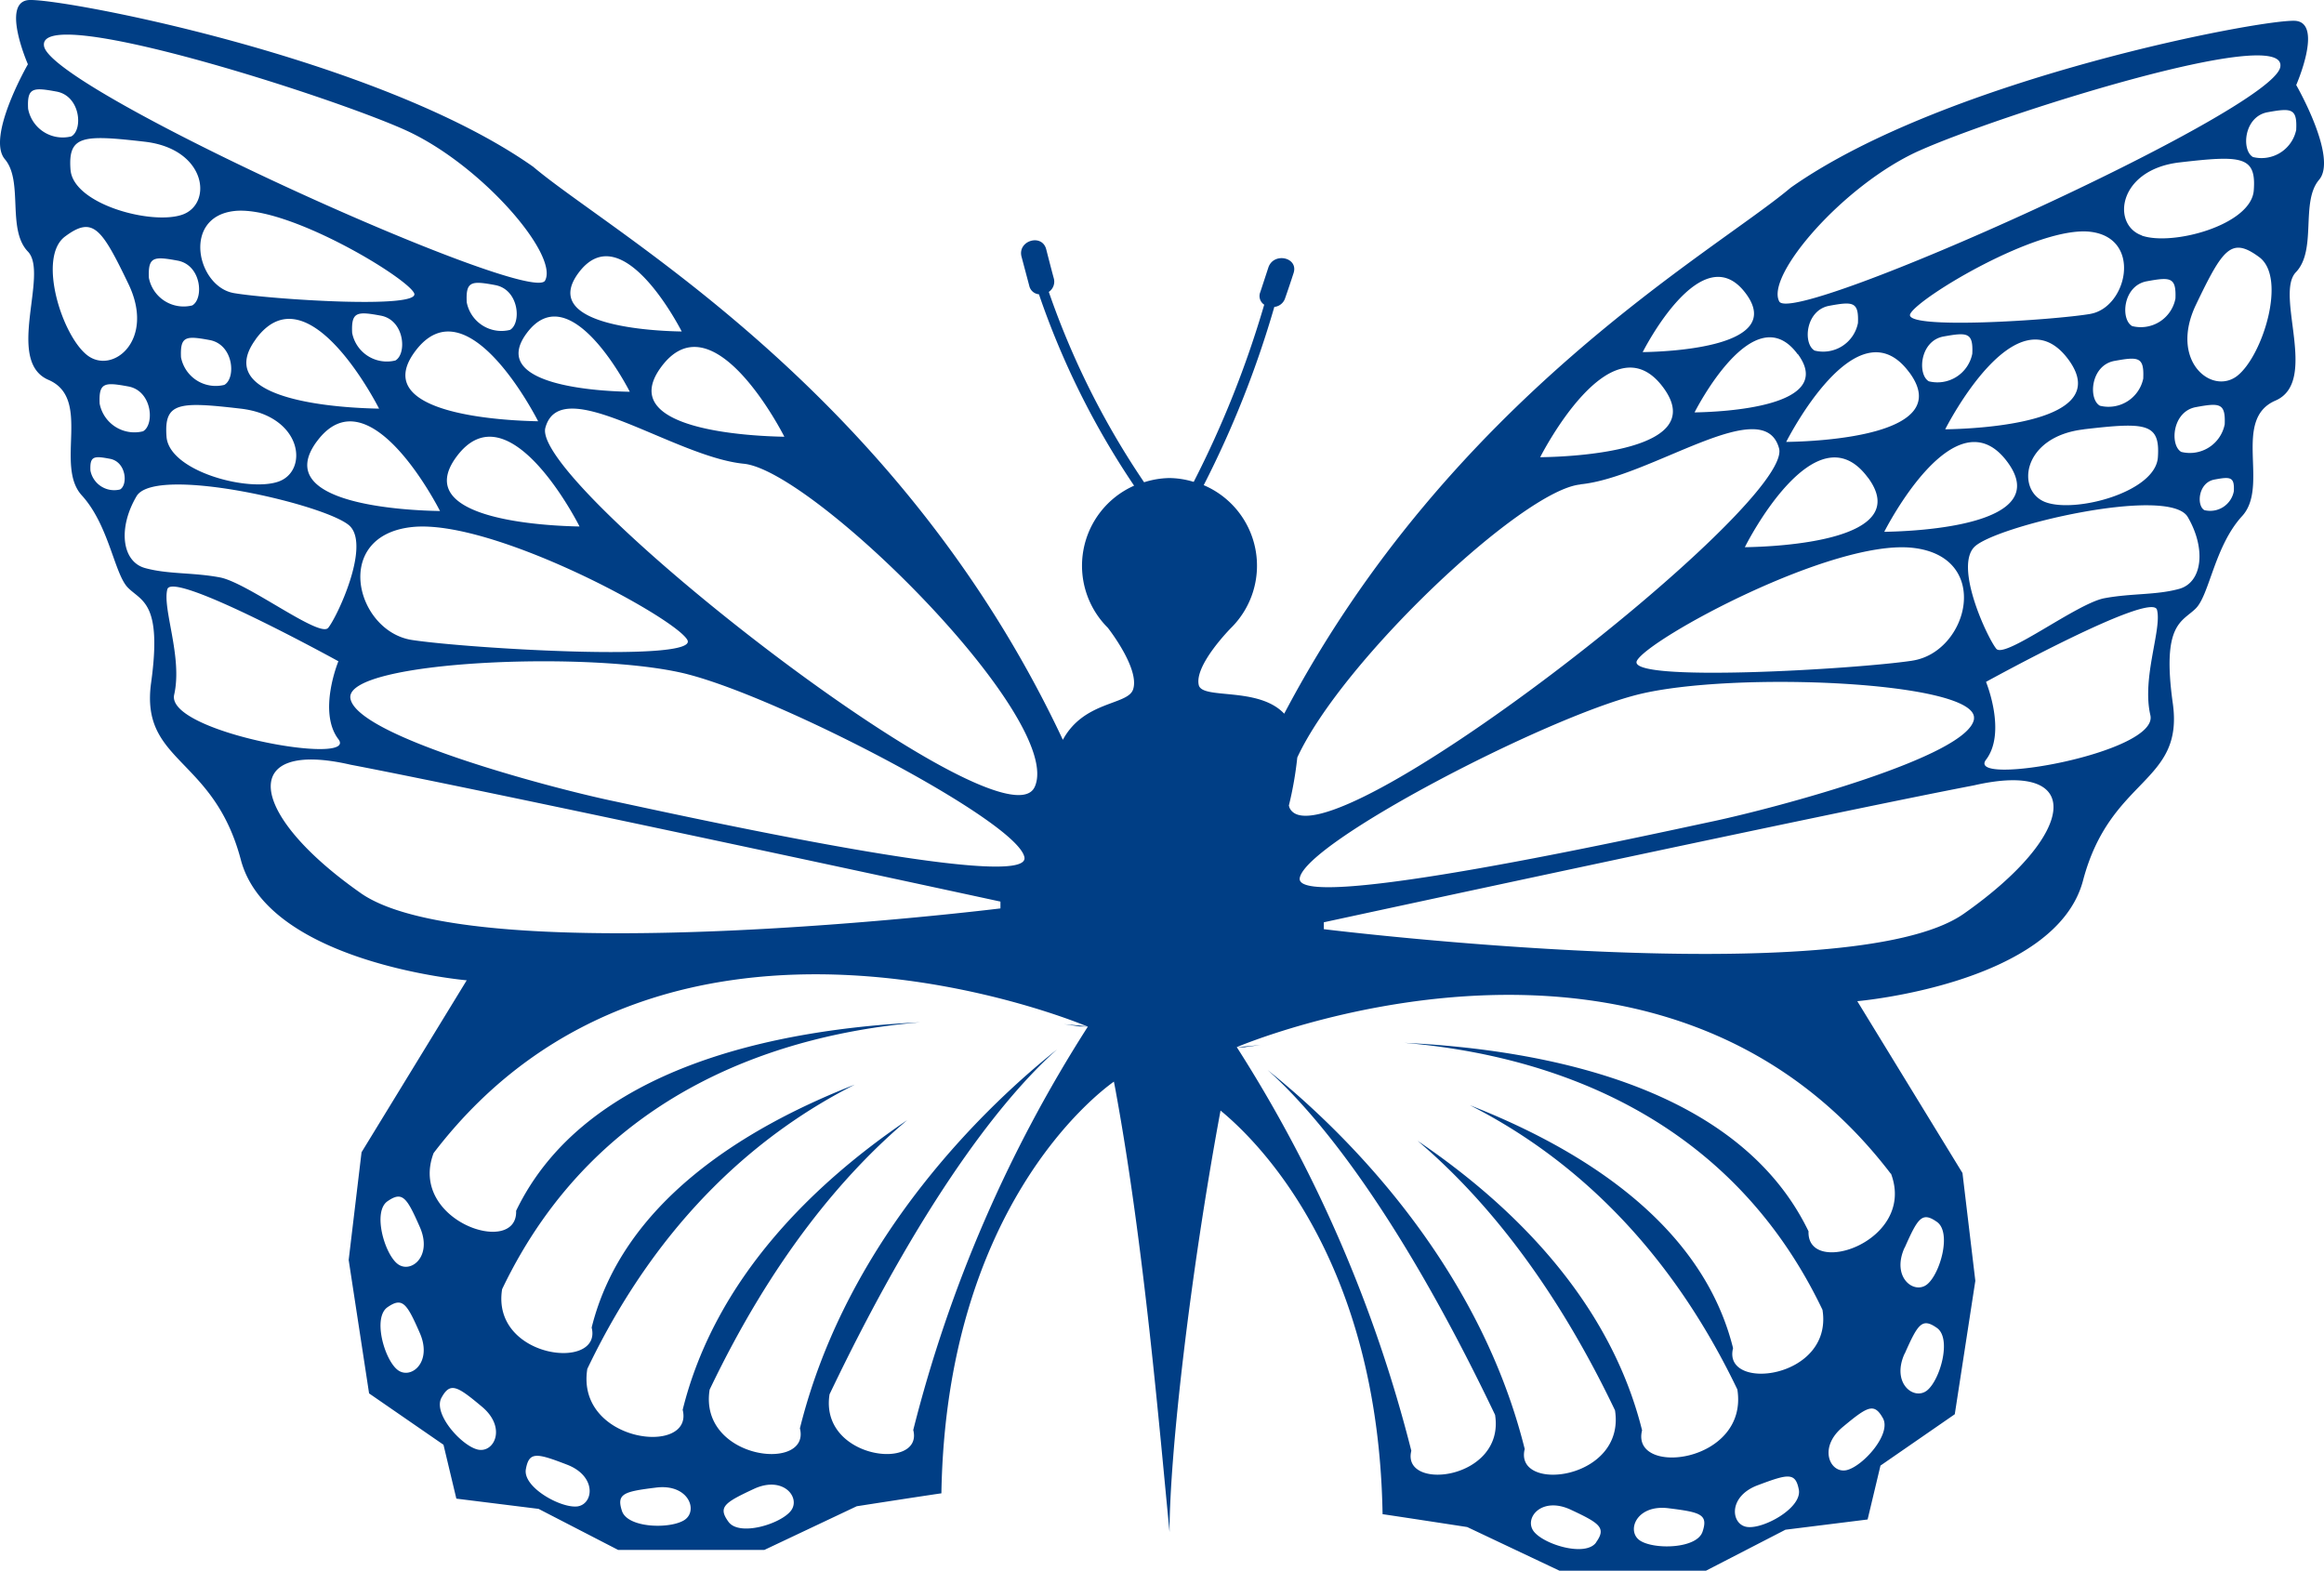<?xml version="1.0" encoding="UTF-8"?>
<svg xmlns="http://www.w3.org/2000/svg" width="140.554" height="94.994" viewBox="0 0 140.554 94.994">
  <g id="Délicatesse" transform="translate(0 -5.186)">
    <path id="Tracé_37254" data-name="Tracé 37254" d="M17.54,19.7s.329-.057.927-.127c-.909.075-1.441.136-1.441.136s.184-.009.527,0l-.013,0Z" transform="translate(57.765 48.818)" fill="#003e85"></path>
    <path id="Tracé_37255" data-name="Tracé 37255" d="M138.873,10.33s1.612-3.672,0-3.879S117.766,9.864,108.3,16.537c-4.652,3.923-20.593,12.748-30.631,31.813-1.573-1.665-4.981-.83-5.17-1.74-.268-1.208,1.942-3.435,1.959-3.453A5.293,5.293,0,0,0,72.8,34.529a60.561,60.561,0,0,0,4.27-10.78.769.769,0,0,0,.659-.545c.176-.5.343-1,.505-1.5.312-.949-1.19-1.287-1.52-.351l-.492,1.5a.622.622,0,0,0,.237.76,61.053,61.053,0,0,1-4.265,10.718,5.175,5.175,0,0,0-1.463-.233,5.315,5.315,0,0,0-1.537.255,49,49,0,0,1-5.763-11.513.747.747,0,0,0,.3-.826c-.158-.584-.307-1.168-.457-1.753-.255-.971-1.74-.523-1.494.444l.466,1.753a.659.659,0,0,0,.589.527,49.019,49.019,0,0,0,5.755,11.575,5.293,5.293,0,0,0-1.595,8.588c.009.009,1.968,2.5,1.529,3.747-.338.949-2.97.676-4.243,3.035C54.4,28.889,37.119,19.388,32.247,15.272,22.8,8.608,3.294,4.988,1.687,5.194s0,3.879,0,3.879-2.53,4.4-1.393,5.741S.4,19.058,1.687,20.4.29,27.027,2.93,28.16s.365,5.175,2.016,6.985S6.914,39.9,7.74,40.732s2.073.879,1.4,5.741,3.773,4.45,5.425,10.71,13.662,7.292,13.662,7.292l-6.361,10.4-.778,6.514,1.234,8.07,4.5,3.106.778,3.259,4.973.619,4.81,2.482H46.23l5.583-2.64s4.033-.628,5.122-.782c.29-17.154,9.3-24.094,10.433-24.9.044.233.092.461.132.7,1.7,9.313,2.622,20.308,3.233,26.541,0-4.639,1.221-15.441,3.084-25.491,2.35,1.928,9.546,9.08,9.8,24.411,1.089.158,5.118.778,5.118.778l5.588,2.644h8.847l4.814-2.482,4.968-.619.778-3.259,4.494-3.106,1.243-8.07-.778-6.519-6.361-10.393s12-1.037,13.653-7.3,6.11-5.847,5.429-10.71.567-4.916,1.393-5.746,1.138-3.773,2.8-5.583-.624-5.847,2.016-6.985-.057-6.413,1.234-7.762.264-4.243,1.4-5.588c1.155-1.335-1.379-5.733-1.379-5.733Zm-76.3,42.456c-1.863,4.037-30.517-18.309-29.59-21.727s7.762,1.757,12,2.174S64.442,48.749,62.575,52.786ZM32.546,30.664l.272,0-.272,0h0c-1.972-.035-10.257-.4-7.455-4.208C28.259,22.155,32.511,30.6,32.546,30.664Zm-2.6-8.236c1.454.264,1.6,2.306.9,2.71a2.138,2.138,0,0,1-2.618-1.669c-.066-1.283.277-1.309,1.722-1.041Zm5.109,14.6h0c-1.972-.035-10.253-.4-7.455-4.208C30.763,28.52,35.019,36.959,35.05,37.029Zm-20.9-14.114c-2.232-.373-3.172-4.59,0-4.964s10.415,3.984,10.89,4.964-8.658.378-10.89,0Zm9.765,4.072a2.138,2.138,0,0,1-2.622-1.665c-.062-1.283.286-1.313,1.731-1.045S24.617,26.587,23.914,26.987ZM12.682,25.753c1.45.268,1.6,2.306.887,2.71a2.139,2.139,0,0,1-2.622-1.669c-.057-1.283.29-1.309,1.735-1.041Zm-3.677-3.76c-.057-1.283.281-1.313,1.735-1.045s1.595,2.306.887,2.71A2.141,2.141,0,0,1,9.005,21.992ZM8.654,31.27A2.143,2.143,0,0,1,6.027,29.6c-.061-1.283.286-1.309,1.735-1.041s1.595,2.306.892,2.71ZM4.265,15.456c-.158-2.087.729-2.131,4.481-1.7s4.134,3.756,2.289,4.41-6.611-.624-6.769-2.715ZM14.549,29.9c3.751.435,4.134,3.756,2.3,4.41s-6.62-.624-6.778-2.71S10.8,29.465,14.549,29.9Zm.922-4.208c3.163-4.3,7.419,4.142,7.455,4.208l.268,0H22.93V29.9c-1.972-.031-10.262-.391-7.459-4.2Zm3.686,6.2c3.167-4.3,7.419,4.138,7.455,4.2l.277,0h-.277v0C24.635,36.063,16.35,35.7,19.157,31.889Zm5.763,5.17c4.854-.518,15.928,5.487,16.653,6.831s-13.244.518-16.653,0-4.867-6.312,0-6.831Zm16.653,8.9c5.689,1.45,19.965,8.891,20.383,11.07s-21.033-2.587-24.938-3.413-15.511-3.932-15.827-6.207S35.884,44.51,41.573,45.96ZM47.438,31.6l.272,0-.272,0h0c-1.972-.035-10.266-.391-7.459-4.208C43.141,23.086,47.4,31.529,47.438,31.6ZM34.975,21.707c2.653-3.611,6.238,3.5,6.255,3.527h0c-1.643-.026-8.605-.325-6.255-3.527ZM38.09,28.88h0c-1.634-.026-8.6-.325-6.247-3.527C34.5,21.742,38.072,28.85,38.09,28.88ZM24.525,13.058c4.573,2.069,9.291,7.551,8.439,9.1S3.189,10.677,2.666,7.988s17.281,3,21.858,5.069ZM1.7,11.766c-.066-1.283.277-1.309,1.722-1.041s1.608,2.306.892,2.71A2.129,2.129,0,0,1,1.7,11.766Zm2.236,7.723c1.682-1.252,2.2-.523,3.835,2.877s-.966,5.5-2.5,4.3S2.253,20.741,3.936,19.489Zm3.325,15.3a1.464,1.464,0,0,1-1.792-1.142c-.04-.879.2-.9,1.186-.712S7.744,34.512,7.261,34.789Zm1.511,4.753c-1.4-.387-1.652-2.412-.514-4.344S20,35.759,21.186,37.029s-.821,5.513-1.34,6.132S14.957,40.42,13.3,40.108,10.174,39.928,8.772,39.542ZM10.534,47.2c.518-2.275-.725-5.2-.413-6.374s10.345,4.353,10.345,4.353-1.261,3.057,0,4.713S10.015,49.478,10.534,47.2Zm11.281,12c-6.936-4.863-7.345-9.313-.624-7.766,9.207,1.762,39.315,8.28,39.315,8.28v.413s-31.76,3.932-38.692-.927ZM24.02,88.016c-.782-.646-1.485-3.145-.584-3.769S24.6,84,25.39,85.806s-.584,2.868-1.371,2.21Zm0-6.409c-.782-.646-1.485-3.145-.584-3.769s1.16-.246,1.955,1.559-.584,2.864-1.371,2.21Zm4.863,11.246c-.993-.246-2.71-2.174-2.183-3.132s.936-.725,2.451.545.729,2.829-.268,2.587Zm6,3.444c-1.01.092-3.273-1.173-3.079-2.253s.646-.984,2.486-.277S35.9,96.2,34.879,96.3Zm6.515.817c-.852.558-3.44.5-3.782-.545s.11-1.173,2.069-1.414,2.561,1.4,1.713,1.959Zm6.427-.545c-.637.8-3.114,1.551-3.765.659s-.259-1.155,1.529-1.99,2.868.536,2.236,1.331Zm7.411-4.885c.619,2.482-5.689,1.762-5.065-2.17,6.2-12.972,11.2-18.59,13.758-20.857C60.067,71.728,51.3,79.788,48.378,91.574c.672,2.671-6.132,1.9-5.46-2.341,3.809-7.969,8.113-13.055,11.948-16.3-5.579,3.782-11.6,9.537-13.578,17.518.7,2.825-6.479,2-5.768-2.473C39.939,78.738,46.089,73.621,51.7,70.783,44.863,73.454,37.637,78,35.783,85.477c.659,2.653-6.088,1.885-5.416-2.319,5.8-12.146,17.11-15.454,25.285-16.143-8.61.417-20.238,2.675-24.437,11.4.105,2.825-6.55.615-4.99-3.492,14.14-18.507,39.566-7.643,39.566-7.643A82.7,82.7,0,0,0,55.23,91.684Zm60.814-77.37c4.573-2.069,22.368-7.758,21.859-5.069S108.462,24.971,107.61,23.42,111.471,16.383,116.044,14.314Zm-.391,30.829c-3.418.518-17.387,1.344-16.657,0s11.8-7.345,16.657-6.826S119.062,44.629,115.653,45.142Zm3.729,3.519c-.312,2.275-11.935,5.381-15.832,6.207S78.2,60.456,78.609,58.281,93.307,48.661,99,47.207,119.686,46.386,119.383,48.661Zm-3.91-20.949c2.811,3.813-5.487,4.173-7.45,4.2v0h-.272l.272,0C108.062,31.854,112.306,23.411,115.473,27.712Zm-4.845-4.033c1.45-.268,1.788-.242,1.735,1.041a2.142,2.142,0,0,1-2.618,1.669c-.72-.4-.567-2.442.883-2.71Zm15.788.492c-2.232.378-11.364.98-10.89,0s7.718-5.342,10.89-4.968S128.651,23.794,126.415,24.171Zm3.207,3.883A2.146,2.146,0,0,1,127,29.724c-.712-.4-.567-2.447.883-2.71S129.679,26.767,129.622,28.055Zm-10.345-1.476a2.15,2.15,0,0,1-2.627,1.669c-.7-.4-.558-2.447.887-2.71s1.8-.246,1.74,1.041Zm-6.308,7.494c2.816,3.817-5.473,4.178-7.446,4.208h0C105.55,38.215,109.8,29.772,112.969,34.073Zm.984,3.277h0c.035-.066,4.3-8.513,7.459-4.208C124.219,36.959,115.934,37.319,113.953,37.35Zm3.686-6.2-.264,0,.264,0c.035-.066,4.3-8.509,7.459-4.208C127.9,30.76,119.611,31.121,117.639,31.151Zm8.381,0c3.747-.435,4.63-.391,4.481,1.7s-4.942,3.374-6.774,2.715S122.273,31.591,126.02,31.156Zm2.926-6.242c-.716-.4-.567-2.442.883-2.71s1.783-.242,1.735,1.041a2.133,2.133,0,0,1-2.618,1.669Zm3.857,4.9c1.45-.268,1.792-.242,1.74,1.041a2.148,2.148,0,0,1-2.627,1.669c-.7-.4-.558-2.447.887-2.71Zm-3.277-10.385c-1.841-.655-1.445-3.98,2.289-4.415,3.751-.435,4.648-.391,4.485,1.7S131.362,20.086,129.526,19.431Zm-20.8,7.178c2.359,3.2-4.6,3.5-6.247,3.527h0C102.5,30.106,106.068,23,108.721,26.609Zm-9.383-.119c.018-.031,3.593-7.138,6.251-3.527,2.355,3.2-4.6,3.5-6.251,3.527h0Zm-6.2,6.356c.035-.062,4.3-8.5,7.455-4.2,2.8,3.813-5.487,4.178-7.455,4.2l-.272,0Zm2.442,1.639c4.252-.413,11.074-5.588,12.005-2.174S79.856,58.075,77.989,54.038c-.018-.044-.022-.092-.04-.127A21.7,21.7,0,0,0,78.459,51c2.715-5.873,13.626-16.17,17.119-16.512Zm.94,64c-.641.883-3.132.132-3.76-.659S93.21,95.66,95,96.494,97.155,97.6,96.518,98.484Zm6.44-.659c-.338,1.045-2.926,1.1-3.778.545s-.246-2.2,1.709-1.959,2.416.373,2.069,1.414Zm2.732-.277c-1.01-.092-1.248-1.832.6-2.526s2.289-.8,2.491.277c.184,1.085-2.078,2.35-3.088,2.249Zm5.992-3.444c-.988.242-1.766-1.327-.264-2.592,1.52-1.265,1.915-1.5,2.447-.545S112.67,93.867,111.682,94.1Zm3.5-13.451c.8-1.805,1.05-2.192,1.95-1.559s.2,3.119-.584,3.769S114.375,82.455,115.183,80.654Zm0,6.413c.8-1.805,1.05-2.192,1.95-1.559s.2,3.119-.584,3.769S114.375,88.868,115.183,87.067Zm-.83-10.894c1.555,4.107-5.1,6.317-4.986,3.492-4.208-8.72-15.832-10.982-24.441-11.4,8.175.694,19.482,4,25.285,16.148.668,4.2-6.084,4.977-5.408,2.319-1.863-7.49-9.089-12.019-15.919-14.694,5.6,2.838,11.755,7.96,16.179,17.193.7,4.472-6.479,5.3-5.763,2.469-1.986-7.973-8-13.736-13.578-17.51,3.826,3.246,8.131,8.329,11.94,16.3.668,4.235-6.132,5.017-5.46,2.341C89.279,81.036,80.52,72.975,76.663,69.9c2.552,2.271,7.56,7.889,13.758,20.857.624,3.936-5.689,4.661-5.065,2.174A83.075,83.075,0,0,0,74.8,68.516S100.217,57.666,114.353,76.173Zm4.4-15.713c-6.927,4.854-38.7.931-38.7.931v-.417s30.108-6.514,39.315-8.28C126.1,51.143,125.686,55.6,118.754,60.46Zm11.289-12.005c.514,2.275-11.2,4.344-9.941,2.688s0-4.709,0-4.709,10.033-5.531,10.341-4.358-.931,4.1-.4,6.378ZM131.8,40.8c-1.4.387-2.877.259-4.529.567s-6.023,3.677-6.536,3.057-2.526-4.867-1.349-6.137,11.8-3.765,12.928-1.832S133.193,40.411,131.8,40.8Zm3.3-5.9a1.454,1.454,0,0,1-1.783,1.138c-.483-.277-.378-1.669.615-1.849C134.9,34.007,135.148,34.024,135.1,34.9Zm.211-6.985c-1.537,1.2-4.129-.9-2.5-4.3s2.139-4.125,3.826-2.877S136.839,26.719,135.306,27.918Zm3.567-14.9a2.142,2.142,0,0,1-2.618,1.669c-.712-.4-.562-2.447.883-2.71S138.935,11.74,138.873,13.022Z" transform="translate(0)" fill="#003e85"></path>
    <path id="Tracé_37256" data-name="Tracé 37256" d="M15.566,19.42l.514,0s-.527-.066-1.432-.136c.589.075.918.132.918.132Z" transform="translate(49.697 47.845)" fill="#003e85"></path>
  </g>
</svg>
